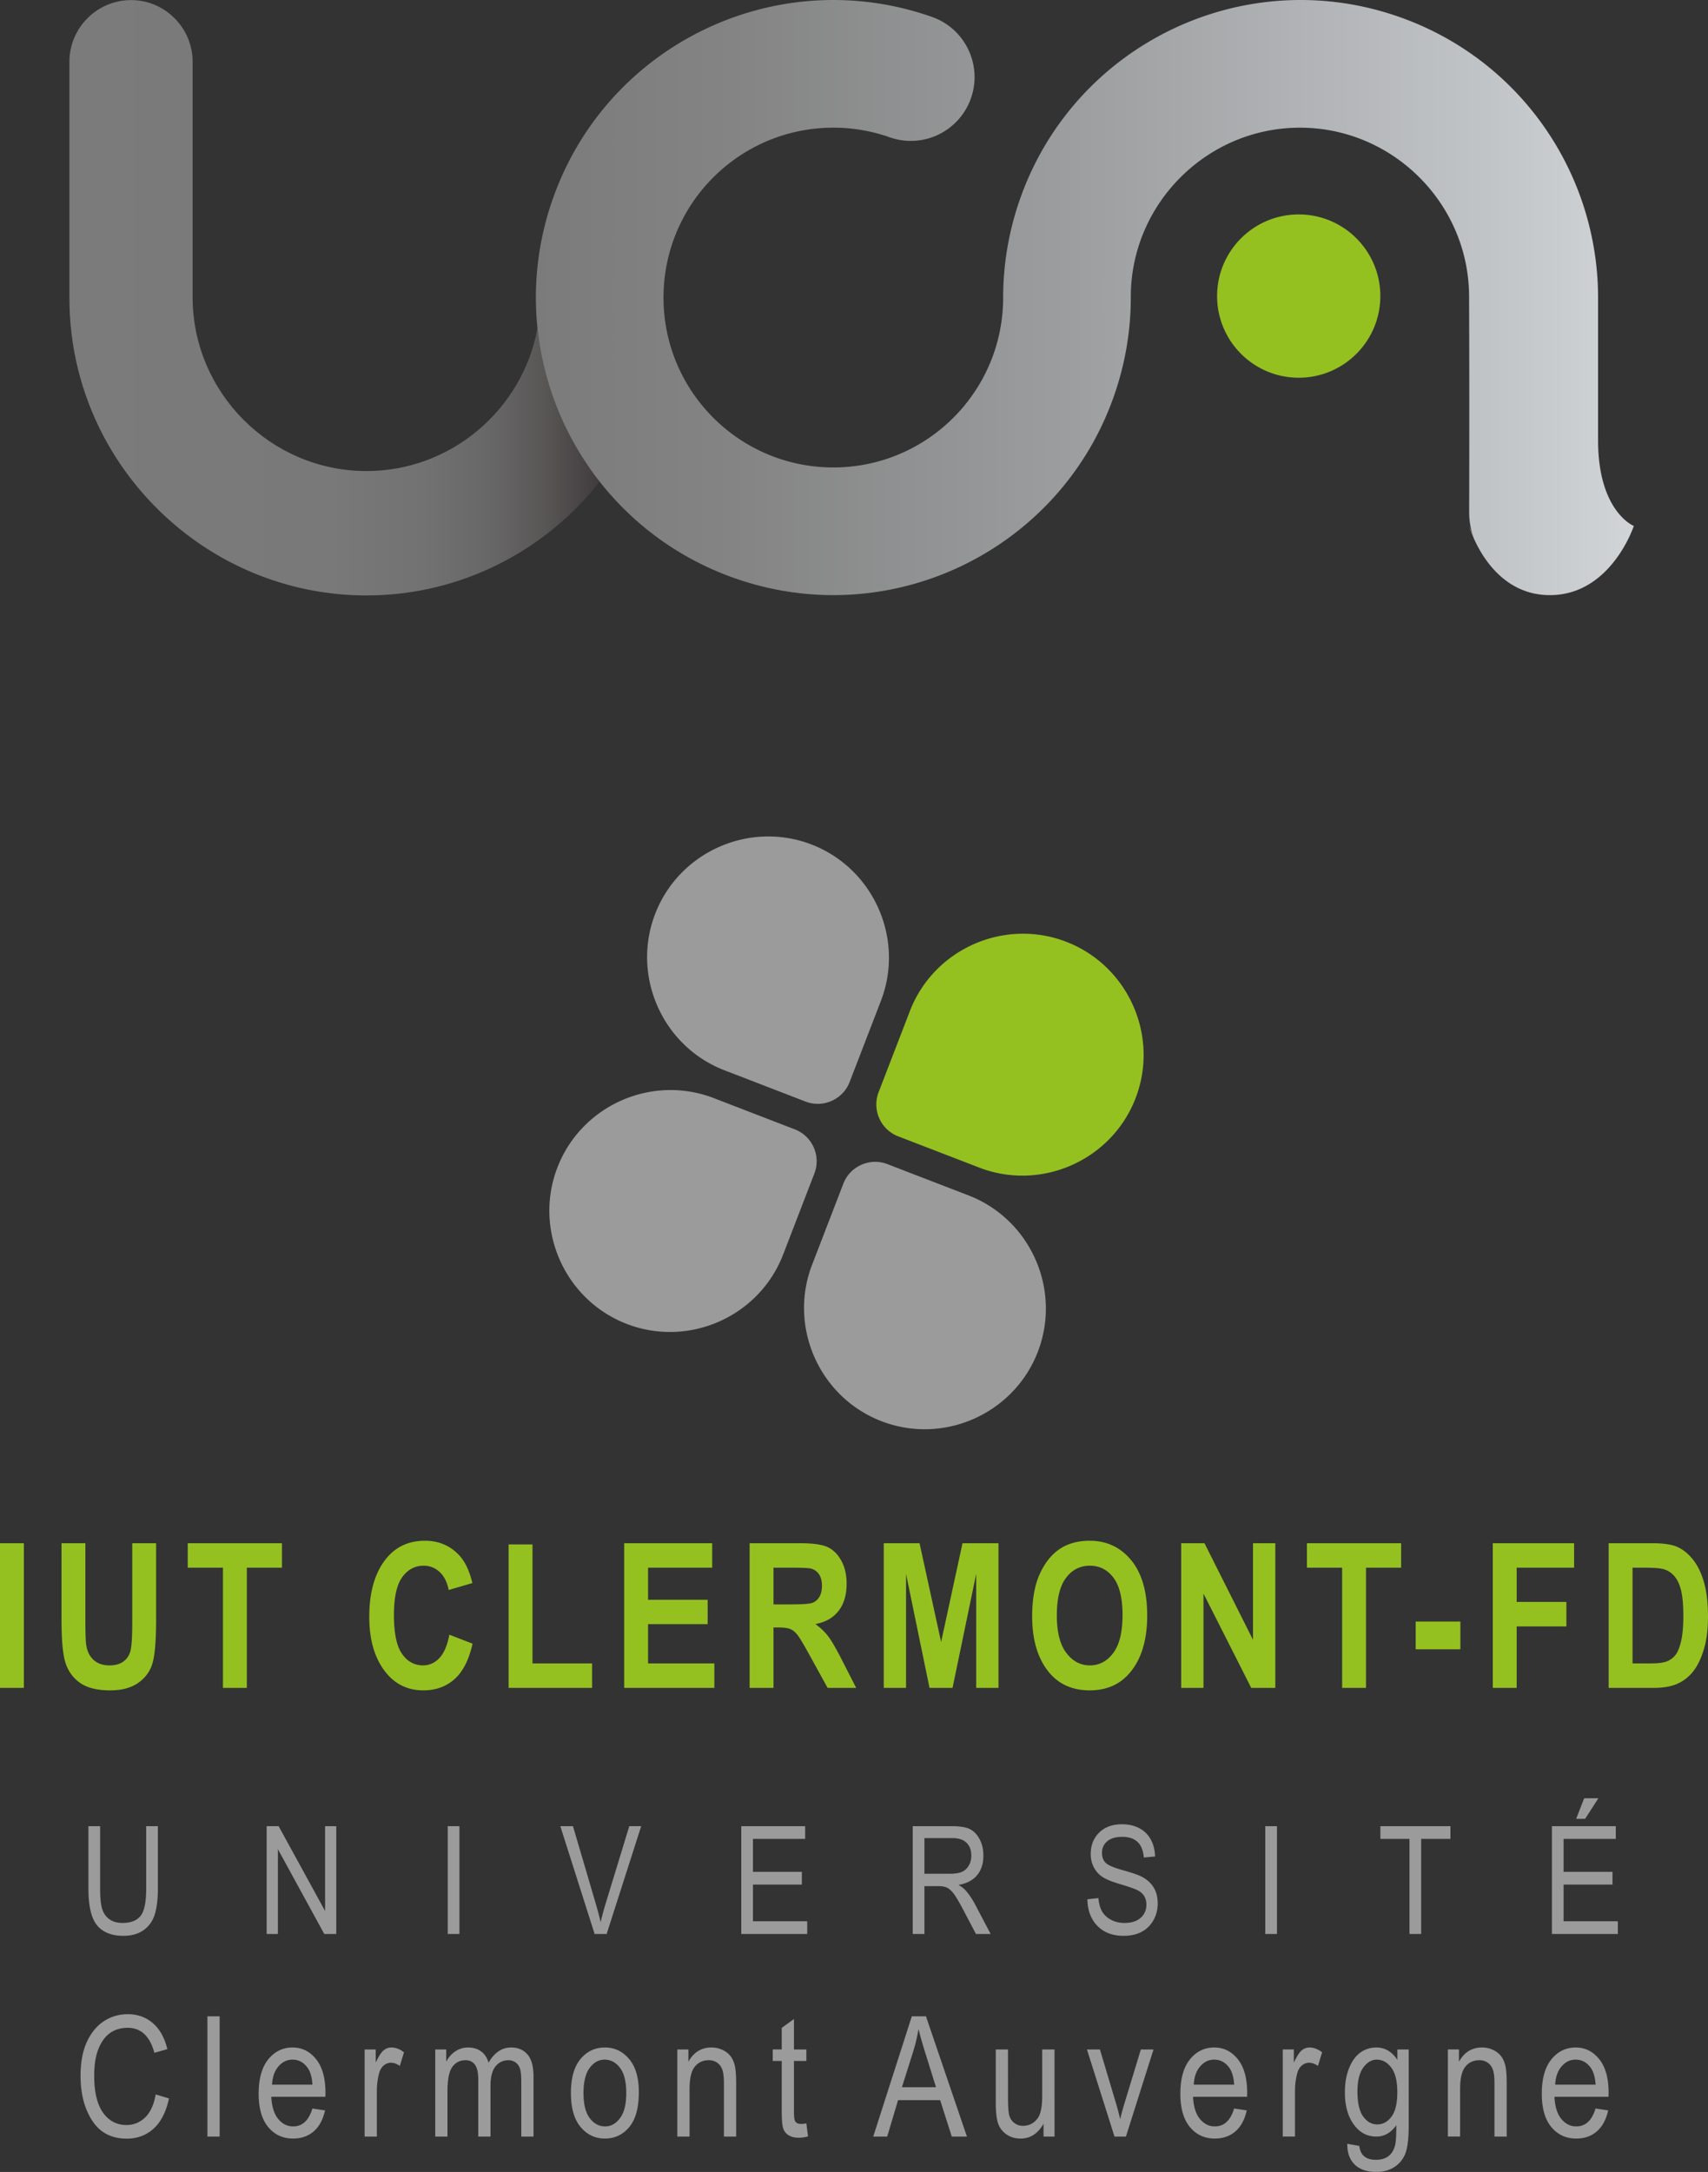 <svg xmlns="http://www.w3.org/2000/svg" width="600" height="762.698" viewBox="0 0 600 762.698"><rect x="0" y="0" width="600" height="762.698" fill="#333333" stroke="none"/><linearGradient id="a" gradientUnits="userSpaceOnUse" x1="24.383" y1="104.561" x2="210.676" y2="104.561"><stop offset="0" stop-color="#7b7b7b"/><stop offset=".49" stop-color="#797979"/><stop offset=".667" stop-color="#737272"/><stop offset=".793" stop-color="#686767"/><stop offset=".895" stop-color="#595656"/><stop offset=".981" stop-color="#454041"/><stop offset=".997" stop-color="#413b3c"/></linearGradient><path d="M210.676 169.16c-19.15 24.28-48.806 39.934-81.946 39.934-22.755 0-43.87-7.38-61.066-19.87-26.177-19-43.281-49.84-43.281-84.477V21.67c0-11.9 9.735-21.64 21.64-21.64 5.953 0 11.363 2.434 15.288 6.358 3.92 3.925 6.353 9.33 6.353 15.282v82.678c0 33.581 27.48 61.066 61.066 61.066 29.867 0 54.901-21.732 60.083-50.16 2.045 19.716 9.695 38.437 21.863 53.908z" fill="url(#a)"/><path d="M312.995 48.366a7.78 7.78 0 0 1-.48-.154c-.177-.063-.354-.126-.531-.2.337.114.674.234 1.011.354z" opacity=".36" fill="#fff"/><linearGradient id="b" gradientUnits="userSpaceOnUse" x1="188.246" y1="104.493" x2="573.94" y2="104.493"><stop offset="0" stop-color="#7b7b7b"/><stop offset=".181" stop-color="#848484"/><stop offset=".482" stop-color="#9b9d9e"/><stop offset=".864" stop-color="#c1c4c7"/><stop offset=".997" stop-color="#d0d4d7"/></linearGradient><path d="M573.94 184.694s-7.958 24.292-29.485 24.292c-15.51 0-23.4-12.609-26.6-19.659a26.345 26.345 0 0 1-1.753-9.455v-.091c.034-13.054.051-26.114.046-39.168 0-12.117-.029-24.234-.069-36.351 0-16.345-6.684-31.199-17.459-41.968-10.769-10.774-25.622-17.459-41.967-17.459-32.684 0-59.42 26.743-59.42 59.427v.234c0 11.489-1.909 23.177-5.936 34.632-3.92 11.151-9.54 21.223-16.476 30.021-26.874 34.135-73.44 49.109-116.716 33.9-19.435-6.826-35.574-18.818-47.429-33.888-12.168-15.471-19.818-34.192-21.863-53.908a103.264 103.264 0 0 1 .982-28.616 105.103 105.103 0 0 1 4.388-16.779c7.57-21.538 21.48-39.036 38.9-51.13 26.605-18.47 61.396-24.35 94.292-12.792 11.671 4.102 17.807 16.893 13.705 28.565-4.045 11.517-16.539 17.647-28.085 13.865-.337-.12-.674-.24-1.011-.354a.902.902 0 0 1-.114-.04 59.548 59.548 0 0 0-19.133-3.137c-32.947 0-59.655 26.708-59.655 59.66v.252c.138 32.832 26.794 59.403 59.655 59.403 32.947 0 59.66-26.708 59.66-59.654 0-11.495 1.908-23.183 5.936-34.638 3.92-11.157 9.54-21.223 16.476-30.021 26.874-34.13 73.44-49.109 116.71-33.901 34.42 12.094 58.524 40.38 66.75 73.314v.006a104.046 104.046 0 0 1 3.114 25.234v50.131c0 25.063 12.557 30.073 12.557 30.073z" fill="url(#b)"/><path d="M312.995 48.366a7.78 7.78 0 0 1-.48-.154c-.177-.063-.354-.126-.531-.2.337.114.674.234 1.011.354z" opacity=".36" fill="#fff"/><path d="M312.995 48.366a7.78 7.78 0 0 1-.48-.154c-.177-.063-.354-.126-.531-.2.337.114.674.234 1.011.354z" opacity=".36" fill="#fff"/><path d="M517.856 189.327c-1.16-2.565-1.708-4.393-1.771-4.61l1.77 4.61z" fill="#fff"/><path d="M484.894 103.972c0-15.834-12.836-28.67-28.67-28.67s-28.67 12.836-28.67 28.67 12.836 28.67 28.67 28.67 28.67-12.836 28.67-28.67zm-85.982 281.677c8.408-21.806-2.554-46.526-24.36-54.934-21.805-8.408-46.525 2.554-54.933 24.36l-10.981 28.48c-2.369 6.141.719 13.104 6.86 15.472l28.48 10.981c21.806 8.408 46.526-2.553 54.934-24.359zM0 592.718h8.386v-50.804H0v50.804zm46.456-22.7c0 5.06-.226 8.359-.677 9.895-.452 1.537-1.291 2.737-2.518 3.604-1.227.866-2.813 1.3-4.758 1.3-2.292 0-4.138-.612-5.539-1.837-1.4-1.225-2.286-2.957-2.656-5.199-.209-1.293-.313-4.077-.313-8.351v-27.516H21.61v27.1c0 7.601.548 12.817 1.646 15.646 1.097 2.83 2.864 5.025 5.302 6.585 2.437 1.56 5.827 2.34 10.171 2.34 4.181 0 7.549-.942 10.102-2.826 2.553-1.882 4.193-4.342 4.92-7.38.729-3.038 1.092-7.965 1.092-14.78v-26.685h-8.386v28.105zm19.495-19.51h12.372v42.21h8.386v-42.21h12.337v-8.594H65.951v8.594zm88.408 31.727c-1.618 1.72-3.535 2.582-5.753 2.582-3.027 0-5.487-1.352-7.381-4.055-1.895-2.703-2.842-7.254-2.842-13.654 0-6.169.972-10.592 2.916-13.273 1.944-2.68 4.455-4.02 7.534-4.02 2.152 0 4.021.734 5.606 2.2 1.586 1.468 2.645 3.576 3.177 6.325l8.317-2.426c-1.04-4.458-2.683-7.82-4.925-10.084-3.145-3.188-7.054-4.782-11.725-4.782-5.735 0-10.302 2.126-13.702 6.376-3.908 4.899-5.862 11.679-5.862 20.343 0 8.201 1.94 14.717 5.822 19.545 3.373 4.182 7.774 6.272 13.204 6.272 4.32 0 7.958-1.31 10.916-3.933 2.957-2.622 5.07-6.775 6.342-12.459l-8.144-3.153c-.717 3.742-1.883 6.475-3.5 8.196zm32.698-39.905h-8.386v50.388h29.317v-8.595h-20.93V542.33zm40.6 28h20.931v-8.559h-20.931v-11.263h22.526v-8.594H219.27v50.804h31.675v-8.595h-23.288v-13.792zm63.229 4.211c-1.178-1.536-2.669-2.95-4.47-4.245 3.511-.624 6.22-2.148 8.126-4.574 1.906-2.426 2.86-5.626 2.86-9.6 0-3.141-.625-5.84-1.872-8.091-1.248-2.253-2.842-3.835-4.783-4.748-1.94-.912-5.175-1.369-9.703-1.369h-17.709v50.804h8.387v-21.209h1.733c1.94 0 3.35.19 4.228.572.877.38 1.709 1.074 2.495 2.08.785 1.004 2.273 3.505 4.464 7.502l6.086 11.055h10.035l-5.06-9.911c-2.033-3.974-3.639-6.729-4.817-8.266zM277.96 563.4h-6.238v-12.892h6.584c3.766 0 6.042.127 6.827.381a4.949 4.949 0 0 1 2.634 2.028c.647.982.97 2.282.97 3.898 0 1.688-.323 3.039-.97 4.055-.647 1.017-1.49 1.693-2.53 2.028-1.04.334-3.465.502-7.277.502zm52.642 13.203l-7.574-34.689h-12.577v50.804h7.831V552.69l8.243 40.027h8.092l8.305-40.027v40.027h7.832v-50.804h-12.637l-7.515 34.69zm52.192-35.555c-4.113 0-7.613.959-10.5 2.876-2.89 1.918-5.228 4.834-7.019 8.75s-2.685 8.9-2.685 14.954c0 8.34 1.986 14.901 5.96 19.684 3.489 4.182 8.248 6.272 14.278 6.272 5.984 0 10.72-2.114 14.208-6.342 3.974-4.782 5.961-11.424 5.961-19.926 0-8.409-1.877-14.89-5.632-19.442-3.754-4.55-8.61-6.826-14.571-6.826zm8.277 39.42c-2.175 2.899-4.917 4.349-8.226 4.349-3.285 0-6.039-1.461-8.26-4.384-2.22-2.923-3.332-7.307-3.332-13.152 0-5.96 1.076-10.361 3.228-13.203 2.152-2.842 4.94-4.263 8.364-4.263 3.425 0 6.195 1.41 8.313 4.228 2.117 2.82 3.175 7.174 3.175 13.065 0 6.007-1.088 10.46-3.262 13.36zm49.095-4.627l-17.05-33.927h-8.179v50.804h7.833v-33.13l16.773 33.13h8.455v-50.804h-7.832v33.927zm18.94-25.333h12.372v42.21h8.387v-42.21h12.337v-8.594h-33.095v8.594zm38.21 28.66h15.698v-9.738h-15.699v9.738zm27.083 13.55h8.387v-21.59h17.466v-8.595h-17.466v-12.025h20.17v-8.594h-28.557v50.804zm74.182-37.115c-.947-3.28-2.25-5.949-3.913-8.005-1.661-2.057-3.479-3.518-5.452-4.384-1.974-.867-4.9-1.3-8.776-1.3h-15.337v50.804h15.787c3.393 0 6.168-.48 8.326-1.439 2.158-.958 3.998-2.385 5.522-4.28 1.523-1.893 2.78-4.464 3.773-7.71.992-3.245 1.489-7.064 1.489-11.453 0-4.875-.473-8.952-1.42-12.233zm-8.007 20.592c-.508 2.216-1.15 3.838-1.923 4.865a7.093 7.093 0 0 1-2.98 2.302c-1.213.508-3.171.761-5.874.761h-6.308v-33.615h3.813c3.372 0 5.648.15 6.826.45 1.571.393 2.905 1.212 4.003 2.459 1.097 1.246 1.906 2.954 2.426 5.123.52 2.17.78 5.135.78 8.897 0 3.624-.255 6.543-.763 8.758z" fill="#94c120"/><path d="M254.512 375.851l28.48 10.982c6.141 2.368 13.104-.72 15.472-6.862l10.981-28.48c8.408-21.805-2.553-46.525-24.359-54.933-21.806-8.408-46.526 2.554-54.934 24.36-8.408 21.805 2.554 46.525 24.36 54.933zm55.127 123.214c21.806 8.408 46.526-2.553 54.934-24.36 8.408-21.805-2.554-46.525-24.36-54.933l-28.48-10.981c-6.14-2.368-13.103.719-15.472 6.86l-10.981 28.48c-8.408 21.806 2.554 46.526 24.36 54.934zm-34.533-58.516l10.982-28.48c2.368-6.142-.72-13.105-6.861-15.473l-28.48-10.981c-21.806-8.408-46.526 2.554-54.934 24.36-8.408 21.805 2.554 46.525 24.36 54.933 21.805 8.408 46.525-2.554 54.933-24.36zM43.314 679.785c2.906 0 5.3-.68 7.184-2.04 1.883-1.36 3.182-3.215 3.896-5.565.713-2.35 1.07-5.359 1.07-9.025v-21.873h-4.106v21.847c0 4.786-.658 8.005-1.975 9.658-1.318 1.653-3.44 2.479-6.366 2.479-1.739 0-3.215-.4-4.429-1.2s-2.087-1.967-2.62-3.5c-.535-1.532-.801-4.011-.801-7.437v-21.847H31.06v21.873c0 6.197 1.019 10.519 3.057 12.963 2.037 2.445 5.103 3.667 9.196 3.667zm70.886-8.721l-16.32-29.782h-4.21v37.857h3.951v-29.787l16.295 29.787h4.209v-37.857H114.2v29.782zm47.193-29.782h-4.106v37.857h4.106v-37.857zm51.262 27.502a96.592 96.592 0 0 0-1.655 6.198 119.473 119.473 0 0 0-1.629-6.198l-8.094-27.502h-4.442l12.052 37.857h4.22l12.135-37.857h-4.184l-8.403 27.502zm70.91 5.888h-19.058v-12.886h17.172v-4.467h-17.172v-11.57h18.334v-4.467h-22.44v37.857h23.163v-4.467zm55.792-10.665c-.603-.71-1.482-1.412-2.635-2.105 2.841-.482 5.006-1.609 6.495-3.38 1.489-1.773 2.234-4.087 2.234-6.942 0-2.168-.44-4.074-1.317-5.717-.878-1.643-2.001-2.817-3.37-3.522-1.369-.706-3.49-1.059-6.365-1.059h-13.764v37.857h4.106v-16.81h4.746c1.376 0 2.446.185 3.212.556.765.37 1.556 1.09 2.372 2.16.817 1.07 2.028 3.143 3.632 6.223l4.14 7.871h5.165l-5.423-10.303a26.586 26.586 0 0 0-3.228-4.83zm-5.785-6.017h-8.831v-12.525h9.812c2.204 0 3.865.547 4.984 1.64 1.12 1.094 1.679 2.596 1.679 4.507 0 1.325-.293 2.488-.878 3.486-.586.998-1.377 1.73-2.376 2.195-.999.465-2.462.697-4.39.697zm67.382.97c-1.24-.622-3.39-1.357-6.453-2.205-3.132-.865-5.145-1.719-6.04-2.562-.896-.844-1.344-2.031-1.344-3.564 0-1.652.611-2.999 1.834-4.04 1.222-1.042 2.995-1.563 5.32-1.563 2.289 0 4.066.595 5.332 1.782 1.265 1.188 2.001 3.014 2.208 5.475l3.951-.361c-.07-2.307-.581-4.313-1.537-6.018a9.73 9.73 0 0 0-4.028-3.924c-1.73-.913-3.75-1.37-6.056-1.37-3.357 0-6.026.973-8.005 2.919-1.98 1.945-2.97 4.45-2.97 7.514 0 1.705.344 3.233 1.033 4.584a9.104 9.104 0 0 0 2.893 3.344c1.239.878 3.322 1.752 6.249 2.62 3.287.974 5.426 1.727 6.417 2.26.99.532 1.73 1.215 2.22 2.048.491.833.737 1.808.737 2.925 0 1.907-.677 3.457-2.028 4.651s-3.249 1.79-5.694 1.79c-1.704 0-3.237-.352-4.596-1.058-1.36-.706-2.406-1.64-3.138-2.802s-1.2-2.784-1.407-4.868l-3.874.414c.086 3.942 1.27 7.067 3.551 9.374s5.341 3.46 9.18 3.46c2.462 0 4.567-.464 6.314-1.393 1.747-.928 3.129-2.283 4.145-4.063 1.015-1.78 1.523-3.753 1.523-5.92 0-2.184-.483-4.062-1.449-5.636-.966-1.574-2.396-2.844-4.288-3.813zm43.53 20.18h4.106v-37.858h-4.106v37.857zm65.037-37.858h-24.61v4.467h10.227v33.39h4.105v-33.39h10.278v-4.467zm39.756 33.39v-12.886h17.172v-4.467h-17.172v-11.57h18.334v-4.467h-22.44v37.857h23.163v-4.467h-19.057zm12.214-43.203h-4.984l-2.814 7.23h3.15l4.648-7.23zM50.994 743.556c-1.841 1.777-4.029 2.665-6.562 2.665-3.43 0-6.177-1.447-8.242-4.34-2.065-2.892-3.098-7.231-3.098-13.017 0-3.825.512-6.986 1.536-9.485 1.025-2.498 2.395-4.339 4.113-5.52 1.717-1.183 3.746-1.774 6.088-1.774 4.702 0 7.834 2.929 9.395 8.786l4.56-1.296c-.976-4.024-2.683-7.075-5.12-9.154-2.439-2.079-5.354-3.118-8.748-3.118-3.101 0-5.91.822-8.426 2.465-2.516 1.642-4.51 4.074-5.983 7.292-1.472 3.22-2.208 7.154-2.208 11.804 0 4.709.735 8.792 2.206 12.251 1.471 3.46 3.362 5.972 5.67 7.538 2.31 1.567 5.09 2.35 8.345 2.35 3.702 0 6.844-1.167 9.426-3.5 2.582-2.334 4.389-5.872 5.422-10.616l-4.677-1.411c-.624 3.61-1.856 6.304-3.697 8.08zm21.87 6.726h4.297v-42.23h-4.297v42.23zm29.922-31.284c-3.449 0-6.299 1.388-8.549 4.163-2.25 2.776-3.376 6.803-3.376 12.084 0 5.09 1.116 8.984 3.347 11.682 2.23 2.698 5.149 4.047 8.753 4.047 2.865 0 5.266-.83 7.205-2.492 1.939-1.66 3.278-4.124 4.019-7.389l-4.443-.663c-1.267 4.187-3.517 6.28-6.751 6.28-2.066 0-3.82-.874-5.261-2.62-1.443-1.748-2.25-4.34-2.426-7.779h18.998l.029-1.383c0-5.165-1.101-9.112-3.303-11.839-2.202-2.727-4.95-4.09-8.242-4.09zm-7.22 13.05c.137-2.689.887-4.825 2.252-6.41 1.363-1.584 3.01-2.376 4.939-2.376 2.143 0 3.906.95 5.29 2.851.955 1.307 1.53 3.285 1.724 5.935H95.567zm39.144-11.998c-.828.7-1.739 2.127-2.732 4.278v-4.638h-3.887v30.592h4.296v-16.016c0-2.228.273-4.33.818-6.309.312-1.133.848-2.016 1.608-2.65s1.597-.95 2.513-.95c1.013 0 2.056.374 3.128 1.123l1.461-4.81c-1.5-1.114-2.972-1.672-4.413-1.672-1.033 0-1.963.35-2.792 1.052zm44.817-1.052a7.68 7.68 0 0 0-4.385 1.333c-1.32.888-2.488 2.22-3.505 3.998-.525-1.739-1.405-3.062-2.64-3.97-1.236-.907-2.748-1.36-4.538-1.36a8.01 8.01 0 0 0-4.406 1.288c-1.342.86-2.441 2.082-3.297 3.667v-4.264h-3.858v30.592h4.296v-15.89c0-4.152.57-7.012 1.71-8.578 1.14-1.567 2.694-2.35 4.662-2.35 1.383 0 2.47.519 3.259 1.557.789 1.038 1.184 2.826 1.184 5.364v19.897h4.296V732.49c0-3.115.588-5.398 1.763-6.85 1.176-1.45 2.694-2.177 4.555-2.177.901 0 1.714.25 2.44.75.724.5 1.248 1.207 1.571 2.12.323.913.485 2.466.485 4.657v19.292h4.297v-21c0-3.59-.704-6.202-2.112-7.835-1.408-1.632-3.334-2.449-5.777-2.449zm32.96 0c-3.45 0-6.3 1.345-8.55 4.034-2.25 2.688-3.376 6.673-3.376 11.954 0 5.262 1.135 9.243 3.406 11.94 2.27 2.699 5.11 4.048 8.52 4.048 3.467 0 6.322-1.344 8.563-4.033 2.24-2.688 3.36-6.779 3.36-12.272 0-5.07-1.139-8.949-3.418-11.637-2.28-2.689-5.115-4.034-8.506-4.034zm5.333 24.785c-1.452 1.951-3.19 2.927-5.217 2.927-2.163 0-3.975-.966-5.436-2.898-1.461-1.933-2.192-4.88-2.192-8.84 0-3.923.72-6.855 2.163-8.797 1.441-1.942 3.185-2.913 5.231-2.913 2.163 0 3.975.966 5.437 2.898 1.461 1.933 2.192 4.87 2.192 8.812 0 3.922-.726 6.86-2.178 8.81zm38.665-21.919c-.71-.854-1.644-1.545-2.801-2.073-1.157-.529-2.417-.793-3.778-.793-1.751 0-3.302.416-4.654 1.247-1.351.83-2.495 2.086-3.428 3.766v-4.321h-3.887v30.592h4.296v-16.726c0-3.69.614-6.296 1.842-7.814 1.227-1.519 2.873-2.279 4.939-2.279 1.091 0 2.05.284 2.879.851.828.567 1.437 1.37 1.827 2.408.39 1.038.584 2.682.584 4.931v18.63h4.296v-18.811c0-2.823-.175-4.916-.524-6.28-.35-1.364-.881-2.472-1.59-3.328zm24.877 23.982c-1.013 0-1.705-.345-2.075-1.037-.253-.48-.38-1.546-.38-3.198v-17.888h4.355v-4.033h-4.355v-10.688l-4.297 3.111v7.577h-3.156v4.033h3.156v17.6c0 3.035.17 5.061.512 6.079a4.46 4.46 0 0 0 1.885 2.405c.916.586 2.124.879 3.624.879.955 0 2.027-.154 3.216-.461l-.585-4.58c-.78.134-1.413.2-1.9.2zm38.946-37.794l-13.55 42.23h4.902l3.819-12.79h14.782l4.087 12.79h5.32l-14.39-42.23h-4.97zm-3.47 24.889l3.91-12.387a61.421 61.421 0 0 0 1.924-8.066c.526 2.247 1.353 5.166 2.483 8.757l3.652 11.696h-11.969zm49.274 3.14c0 3.841-.566 6.481-1.695 7.922-1.326 1.67-3.02 2.506-5.086 2.506-1.11 0-2.1-.322-2.967-.965-.867-.644-1.461-1.498-1.783-2.564-.321-1.066-.482-3.173-.482-6.323V719.69h-4.297v18.955c0 2.823.24 5.05.717 6.683.477 1.632 1.427 2.981 2.85 4.047 1.422 1.066 3.137 1.599 5.143 1.599 1.696 0 3.216-.432 4.56-1.296 1.345-.865 2.514-2.161 3.507-3.89v4.494h3.858V719.69h-4.325v16.39zm28.975 2.276c-.683 2.266-1.21 4.205-1.582 5.819a95.802 95.802 0 0 0-1.64-6.165l-5.476-18.321h-4.56l9.683 30.592h4.017l9.683-30.592h-4.443l-5.682 18.667zm31.483-19.359c-3.45 0-6.3 1.388-8.55 4.163-2.25 2.776-3.376 6.803-3.376 12.084 0 5.09 1.116 8.984 3.347 11.682 2.23 2.698 5.149 4.047 8.754 4.047 2.864 0 5.265-.83 7.205-2.492 1.938-1.66 3.277-4.124 4.018-7.389l-4.442-.663c-1.267 4.187-3.518 6.28-6.752 6.28-2.066 0-3.82-.874-5.261-2.62-1.442-1.748-2.25-4.34-2.426-7.779h18.998l.03-1.383c0-5.165-1.102-9.112-3.303-11.839-2.203-2.727-4.95-4.09-8.242-4.09zm-7.22 13.05c.136-2.689.887-4.825 2.25-6.41 1.364-1.584 3.011-2.376 4.94-2.376 2.144 0 3.906.95 5.29 2.851.955 1.307 1.53 3.285 1.725 5.935H419.35zm37.887-11.998c-.828.7-1.74 2.127-2.733 4.278v-4.638h-3.887v30.592h4.296v-16.016c0-2.228.273-4.33.818-6.309.312-1.133.848-2.016 1.608-2.65s1.597-.95 2.514-.95c1.013 0 2.055.374 3.127 1.123l1.461-4.81c-1.5-1.114-2.971-1.672-4.413-1.672-1.033 0-1.963.35-2.791 1.052zm33.648 3.298c-.955-1.45-2.05-2.537-3.288-3.262-1.237-.725-2.606-1.088-4.106-1.088-2.046 0-3.893.577-5.539 1.729-1.647 1.152-2.976 2.957-3.99 5.415-1.013 2.46-1.52 5.33-1.52 8.613 0 4.898 1.15 8.806 3.45 11.725 2.007 2.535 4.53 3.802 7.57 3.802 1.422 0 2.718-.333 3.887-1.001 1.169-.668 2.22-1.66 3.157-2.976 0 3.458-.128 5.724-.38 6.8-.41 1.767-1.175 3.097-2.295 3.99-1.12.893-2.626 1.34-4.516 1.34-1.734 0-3.088-.402-4.062-1.203-.975-.802-1.56-2.024-1.754-3.666l-4.209-.748c-.058 3.09.8 5.511 2.572 7.258 1.773 1.748 4.307 2.622 7.6 2.622 2.494 0 4.627-.58 6.4-1.743 1.773-1.162 3.05-2.746 3.83-4.753.779-2.007 1.169-5.363 1.169-10.068V719.69h-3.976v3.658zm-2.08 19.957c-1.366 1.81-3.025 2.714-4.978 2.714s-3.603-.924-4.95-2.772c-1.347-1.848-2.02-4.785-2.02-8.809 0-3.696.677-6.483 2.035-8.36 1.357-1.877 2.933-2.816 4.73-2.816 2.011 0 3.72.939 5.125 2.816 1.406 1.877 2.11 4.74 2.11 8.591 0 3.947-.685 6.826-2.051 8.636zm38.363-21.44c-.71-.855-1.644-1.546-2.802-2.074-1.157-.529-2.416-.793-3.778-.793-1.75 0-3.301.416-4.653 1.247-1.352.83-2.495 2.086-3.428 3.766v-4.321h-3.887v30.592h4.296v-16.726c0-3.69.614-6.296 1.841-7.814 1.227-1.519 2.874-2.279 4.94-2.279 1.09 0 2.05.284 2.879.851.828.567 1.436 1.37 1.826 2.408.39 1.038.585 2.682.585 4.931v18.63h4.296v-18.811c0-2.823-.175-4.916-.525-6.28-.35-1.364-.88-2.472-1.59-3.328zm26.367-2.867c-3.449 0-6.298 1.388-8.549 4.163-2.25 2.776-3.376 6.803-3.376 12.084 0 5.09 1.115 8.984 3.347 11.682 2.23 2.698 5.148 4.047 8.754 4.047 2.864 0 5.265-.83 7.204-2.492 1.939-1.66 3.278-4.124 4.019-7.389l-4.443-.663c-1.267 4.187-3.517 6.28-6.751 6.28-2.066 0-3.82-.874-5.261-2.62s-2.25-4.34-2.426-7.779h18.998l.03-1.383c0-5.165-1.102-9.112-3.304-11.839-2.202-2.727-4.95-4.09-8.242-4.09zm-7.219 13.05c.136-2.689.887-4.825 2.25-6.41 1.364-1.584 3.011-2.376 4.94-2.376 2.143 0 3.906.95 5.29 2.851.954 1.307 1.53 3.285 1.724 5.935h-14.204z" fill="#9b9b9b"/></svg>
